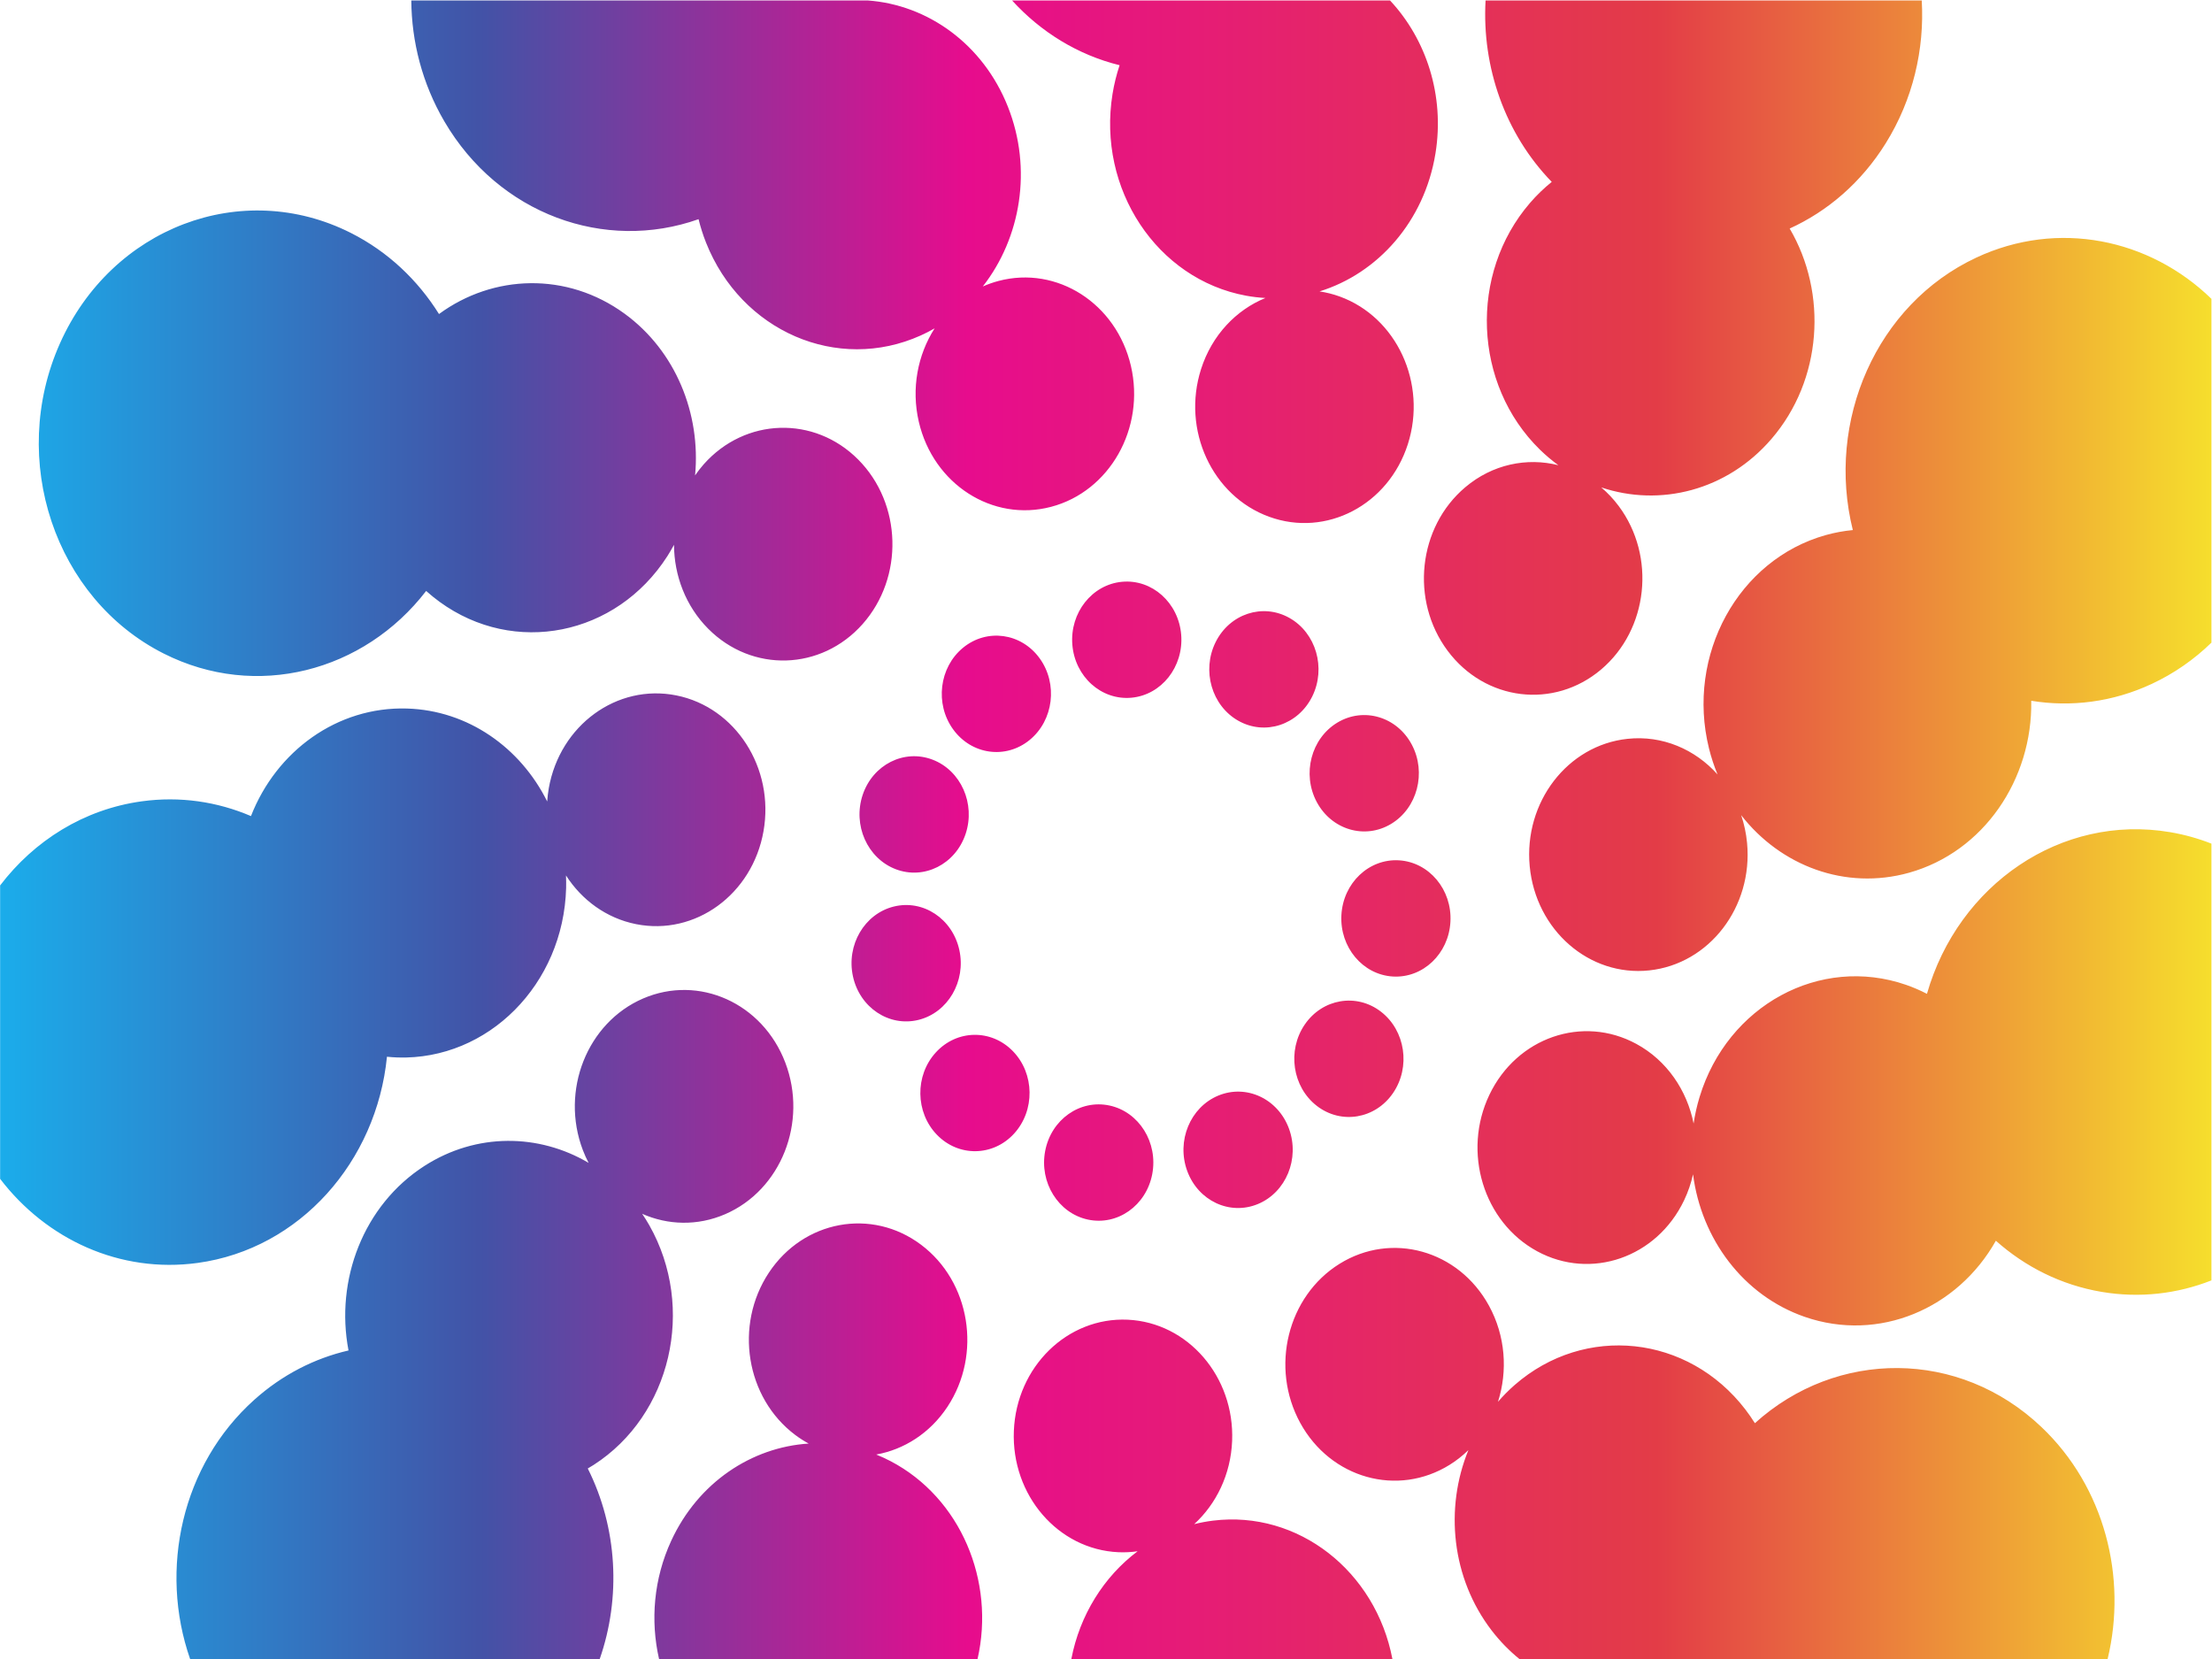<?xml version="1.0" encoding="UTF-8" standalone="no"?>
<!-- Created with Inkscape (http://www.inkscape.org/) -->

<svg
   xmlns:dc="http://purl.org/dc/elements/1.1/"
   xmlns:cc="http://creativecommons.org/ns#"
   xmlns:rdf="http://www.w3.org/1999/02/22-rdf-syntax-ns#"
   xmlns:svg="http://www.w3.org/2000/svg"
   xmlns="http://www.w3.org/2000/svg"
   xmlns:sodipodi="http://sodipodi.sourceforge.net/DTD/sodipodi-0.dtd"
   xmlns:inkscape="http://www.inkscape.org/namespaces/inkscape"
   version="1.1"
   id="svg3885"
   xml:space="preserve"
   width="1066.667"
   height="800"
   viewBox="0 0 1066.667 800"
   sodipodi:docname="retro-shape-color.svg"
   inkscape:version="0.92.4 (5da689c313, 2019-01-14)"><defs
     id="defs3889"><clipPath
       clipPathUnits="userSpaceOnUse"
       id="clipPath3901"><path
         d="M 0,600 H 800 V 0 H 0 Z"
         id="path3899"
         inkscape:connector-curvature="0" /></clipPath><linearGradient
       x1="0"
       y1="0"
       x2="1"
       y2="0"
       gradientUnits="userSpaceOnUse"
       gradientTransform="matrix(799.955,0,0,-799.955,0.042,299.99)"
       spreadMethod="pad"
       id="linearGradient3925"><stop
         style="stop-opacity:1;stop-color:#1aaeec"
         offset="0"
         id="stop3915" /><stop
         style="stop-opacity:1;stop-color:#4253a7"
         offset="0.219"
         id="stop3917" /><stop
         style="stop-opacity:1;stop-color:#e70c8d"
         offset="0.438"
         id="stop3919" /><stop
         style="stop-opacity:1;stop-color:#e33c47"
         offset="0.747"
         id="stop3921" /><stop
         style="stop-opacity:1;stop-color:#f6e12c"
         offset="1"
         id="stop3923" /></linearGradient></defs><sodipodi:namedview
     pagecolor="#ffffff"
     bordercolor="#666666"
     borderopacity="1"
     objecttolerance="10"
     gridtolerance="10"
     guidetolerance="10"
     inkscape:pageopacity="0"
     inkscape:pageshadow="2"
     inkscape:window-width="1920"
     inkscape:window-height="1018"
     id="namedview3887"
     showgrid="false"
     inkscape:zoom="1.06125"
     inkscape:cx="533.33337"
     inkscape:cy="400"
     inkscape:window-x="-8"
     inkscape:window-y="-8"
     inkscape:window-maximized="1"
     inkscape:current-layer="g3893" /><g
     id="g3893"
     inkscape:groupmode="layer"
     inkscape:label="dots-color-25-publicdomainvectors.org"
     transform="matrix(1.333,0,0,-1.333,0,800)"><g
       id="g3895"><g
         id="g3897"
         clip-path="url(#clipPath3901)"><g
           id="g3903"><g
             id="g3905"><g
               id="g3911"><g
                 id="g3913"><path
                   d="m 366.863,190.075 c 7.602,8.339 7.428,21.668 -0.401,29.766 -7.821,8.097 -20.333,7.911 -27.935,-0.428 -7.609,-8.332 -7.426,-21.653 0.394,-29.758 7.822,-8.105 20.341,-7.912 27.942,0.42 m -42.81,95.626 c 10.276,-3.899 21.583,1.801 25.251,12.748 3.668,10.955 -1.698,23 -11.974,26.9 -10.276,3.907 -21.583,-1.801 -25.251,-12.747 -3.661,-10.948 1.697,-22.985 11.974,-26.901 m 52.041,76.3 c -6.661,9.203 -19.075,10.915 -27.715,3.818 -8.639,-7.096 -10.246,-20.319 -3.577,-29.523 6.655,-9.204 19.068,-10.915 27.707,-3.811 8.64,7.097 10.246,20.312 3.585,29.516 m 51.208,8.513 c -0.94,11.577 -10.511,20.163 -21.379,19.17 -10.875,-0.997 -18.931,-11.194 -17.999,-22.775 0.94,-11.576 10.504,-20.166 21.379,-19.166 10.875,0.993 18.924,11.19 17.999,22.771 m -33.77,-211.553 c 10.701,-2.309 21.129,5.054 23.296,16.445 2.168,11.391 -4.744,22.499 -15.444,24.809 -10.694,2.308 -21.129,-5.054 -23.289,-16.453 -2.168,-11.383 4.752,-22.491 15.437,-24.801 m -84.97,87.965 c 2.471,-11.319 13.096,-18.359 23.721,-15.727 10.625,2.632 17.233,13.951 14.763,25.27 -2.471,11.318 -13.096,18.366 -23.721,15.726 -10.625,-2.632 -17.233,-13.942 -14.763,-25.269 m 166.135,101.253 c 5.086,10.286 1.395,23.017 -8.259,28.438 -9.648,5.425 -21.599,1.49 -26.692,-8.787 -5.093,-10.286 -1.394,-23.017 8.245,-28.434 9.655,-5.434 21.614,-1.494 26.706,8.783 M 440.716,203.815 c -10.163,-4.213 -15.202,-16.42 -11.239,-27.254 3.956,-10.835 15.415,-16.196 25.578,-11.973 10.17,4.214 15.202,16.413 11.246,27.246 -3.956,10.835 -15.415,16.196 -25.585,11.981 m 35.596,106.259 c 5.366,-10.116 17.423,-13.692 26.918,-7.976 9.504,5.716 12.862,18.56 7.496,28.676 -5.366,10.123 -17.431,13.692 -26.926,7.976 -9.496,-5.716 -12.854,-18.552 -7.488,-28.676 M 524.7,266.705 c 0.63,11.608 -7.699,21.555 -18.597,22.218 -10.882,0.662 -20.227,-8.211 -20.848,-19.812 -0.622,-11.609 7.707,-21.555 18.59,-22.217 10.897,-0.662 20.234,8.21 20.855,19.811 m -48.343,-66.603 c 8.83,-6.838 21.182,-4.748 27.594,4.65 6.419,9.405 4.456,22.572 -4.365,29.402 -8.829,6.829 -21.19,4.747 -27.602,-4.658 -6.411,-9.405 -4.456,-22.564 4.373,-29.394 m 47.329,164.627 c 13.565,-18.197 38.429,-21.232 55.519,-6.781 17.082,14.455 19.94,40.943 6.366,59.144 -1.899,2.548 -4.026,4.787 -6.316,6.735 21.276,-7.15 45.47,-1.159 61.548,17.501 18.438,21.392 20.395,52.665 6.618,76.147 13.701,6.233 25.909,16.636 34.753,30.846 9.875,15.872 14.043,34.012 13.027,51.66 H 537.41 c -1.355,-24.098 7.068,-48.275 23.94,-65.632 -2.787,-2.254 -5.433,-4.785 -7.881,-7.628 -22.129,-25.68 -20.523,-65.638 3.592,-89.22 2.129,-2.082 4.368,-3.956 6.686,-5.644 -11.38,2.867 -23.835,0.364 -33.696,-7.983 -17.082,-14.447 -19.947,-40.936 -6.365,-59.145 M 322.158,71.577 c -1.707,0.895 -3.437,1.684 -5.18,2.389 10.034,1.799 19.419,7.693 25.748,17.245 12.565,19.004 8.306,45.274 -9.534,58.659 -17.839,13.401 -42.492,8.857 -55.065,-10.14 -12.573,-19.003 -8.306,-45.273 9.534,-58.667 1.575,-1.184 3.207,-2.221 4.877,-3.127 C 271.945,76.625 252.573,63.902 242.819,42.772 236.445,28.968 235.248,13.87 238.416,0 h 115.215 c 6.434,28.144 -6.055,58.272 -31.473,71.577 M 438.882,50.063 c -2.343,-0.287 -4.635,-0.72 -6.876,-1.281 7.989,7.323 13.234,18.006 13.72,30.11 0.931,23.218 -15.984,42.86 -37.788,43.852 -21.802,0.994 -40.241,-17.033 -41.173,-40.252 -0.94,-23.226 15.99,-42.869 37.786,-43.861 2.377,-0.11 4.71,0.02 6.988,0.346 C 399.302,29.788 390.604,15.861 387.561,0 h 116.147 c -6.062,31.744 -34.042,53.824 -64.826,50.063 M 234.899,156.894 c -0.813,1.437 -1.685,2.813 -2.586,4.156 9.266,-4.101 19.991,-4.472 30.02,-0.136 20.22,8.744 29.951,33.294 21.75,54.834 -8.199,21.538 -31.253,31.921 -51.473,23.178 -20.219,-8.744 -29.965,-33.302 -21.757,-54.842 0.61,-1.603 1.313,-3.136 2.081,-4.611 -17.948,10.604 -40.567,10.992 -59.397,-1.104 C 131.458,164.18 121.184,137.074 126.079,111.613 113.898,108.806 102.164,102.897 91.969,93.754 65.732,70.237 57.472,32.39 68.771,0 h 148.183 c 7.728,22.213 6.46,47.396 -4.326,68.922 0.713,0.417 1.425,0.839 2.128,1.29 28.025,18.013 37.043,56.819 20.143,86.682 m 479.992,350.04 c -36.12,-16.906 -54.419,-59.141 -44.622,-98.537 -3.254,-0.314 -6.527,-0.902 -9.792,-1.816 -31.648,-8.861 -50.579,-43.402 -42.25,-77.131 0.81,-3.289 1.857,-6.444 3.104,-9.46 -8.122,9.087 -19.951,14.235 -32.577,12.883 -21.712,-2.309 -37.552,-22.952 -35.376,-46.082 2.183,-23.121 21.553,-40.011 43.258,-37.686 21.719,2.318 37.558,22.96 35.376,46.09 -0.329,3.516 -1.062,6.884 -2.134,10.064 14.261,-18.338 37.695,-27.278 60.73,-20.825 26.983,7.553 44.7,33.753 44.203,62.207 14.33,-2.339 29.428,-0.533 43.678,6.14 8.109,3.795 15.316,8.865 21.508,14.891 v 124.371 c -22.388,21.761 -55.573,28.72 -85.106,14.891 m -17.807,-266.31 c -2.415,1.244 -4.929,2.343 -7.552,3.251 -31.132,10.769 -64.576,-7.379 -74.693,-40.544 -0.974,-3.192 -1.69,-6.408 -2.171,-9.623 -2.388,12.006 -9.651,22.801 -20.716,28.805 -19.446,10.559 -43.243,2.317 -53.148,-18.391 -9.905,-20.715 -2.175,-46.065 17.271,-56.626 19.44,-10.551 43.243,-2.308 53.141,18.4 1.467,3.064 2.537,6.231 3.251,9.436 2.978,-23.264 18.067,-43.828 40.431,-51.57 26.772,-9.26 55.233,2.882 69.119,27.545 10.592,-9.431 23.633,-16.035 38.26,-18.502 13.854,-2.342 27.443,-0.687 39.72,4.156 v 158 c -4.768,1.873 -9.776,3.278 -14.99,4.158 -39.403,6.649 -76.603,-18.974 -87.923,-58.495 M 738.505,83.913 c -29.772,28.297 -74.095,28.142 -103.669,1.392 -1.064,1.697 -2.208,3.357 -3.445,4.969 -20.72,26.99 -58.067,30.969 -83.402,8.897 -2.196,-1.913 -4.219,-3.967 -6.09,-6.127 3.559,11.15 2.743,23.817 -3.269,34.787 -10.996,20.077 -35.202,26.851 -54.042,15.129 -18.848,-11.714 -25.214,-37.5 -14.21,-57.578 11.004,-20.069 35.202,-26.852 54.05,-15.129 2.478,1.542 4.734,3.333 6.769,5.316 -8.6,-21.013 -6.138,-46.285 8.418,-65.252 3.016,-3.922 6.397,-7.37 10.027,-10.317 h 212.796 c 7.146,29.548 -1.077,62.212 -23.933,83.913 M 252.704,520.857 c 0.709,-2.851 1.601,-5.686 2.71,-8.482 12.747,-32.119 47.525,-47.155 77.672,-33.576 1.729,0.778 3.398,1.641 5.019,2.569 -6.109,-9.554 -8.528,-21.726 -5.716,-33.824 5.252,-22.565 26.676,-36.33 47.858,-30.738 21.19,5.582 34.104,28.413 28.866,50.977 -5.252,22.565 -26.676,36.329 -47.858,30.743 -1.984,-0.524 -3.896,-1.199 -5.727,-2.011 13.74,17.576 18.016,42.506 9.085,65.022 -9.019,22.738 -29.079,36.914 -50.731,38.444 h -165.09 c 0.106,-14.967 3.972,-30.092 11.944,-43.724 19.696,-33.694 58.102,-47.403 91.968,-35.4 M 59.222,363.728 c 33.463,-16.908 72.466,-6.551 94.941,22.646 1.535,-1.382 3.15,-2.694 4.845,-3.928 27.017,-19.686 63.917,-12.307 82.393,16.481 0.869,1.353 1.663,2.737 2.42,4.133 0.062,-11.095 4.203,-22.145 12.374,-30.362 15.854,-15.961 40.878,-15.202 55.861,1.699 14.983,16.901 14.262,43.555 -1.599,59.507 -15.862,15.961 -40.878,15.202 -55.869,-1.695 -1.142,-1.289 -2.181,-2.641 -3.141,-4.035 2.103,22.254 -6.979,45.011 -25.521,58.516 -20.83,15.168 -47.514,14.248 -67.117,-0.142 -7.673,12.272 -18.461,22.558 -31.873,29.331 -39.438,19.908 -86.584,1.998 -105.28,-40.011 -18.697,-42.016 -1.872,-92.231 37.566,-112.14 m 345.798,212.83 c -1.107,-3.327 -1.975,-6.793 -2.56,-10.388 -5.578,-34.363 16.051,-67.043 48.305,-72.984 2.347,-0.434 4.684,-0.696 7.006,-0.83 -10.58,-4.317 -19.349,-13.418 -23.285,-25.727 -7.048,-22.008 4.001,-45.928 24.653,-53.424 20.651,-7.504 43.114,4.258 50.155,26.262 7.04,22.003 -4.01,45.928 -24.653,53.424 -2.417,0.877 -4.859,1.48 -7.297,1.844 21.083,6.515 37.94,25.306 41.938,49.901 3.403,20.969 -3.327,41.322 -16.43,55.345 H 366.128 c 10.388,-11.422 23.807,-19.711 38.892,-23.423 M 139.984,217.871 c 1.282,-0.127 2.57,-0.227 3.875,-0.267 32.701,-1.001 59.999,26.464 60.938,61.315 0.041,1.526 0.013,3.037 -0.047,4.54 5.71,-8.895 14.604,-15.47 25.329,-17.617 21.432,-4.287 42.099,10.761 46.123,33.608 4.032,22.847 -10.095,44.854 -31.542,49.133 -21.447,4.295 -42.106,-10.746 -46.138,-33.601 -0.28,-1.596 -0.463,-3.187 -0.57,-4.77 -9.666,19.448 -28.597,32.958 -50.713,33.624 -25.269,0.773 -47.292,-15.432 -56.448,-38.908 -12.132,5.19 -25.634,7.257 -39.519,5.34 C 30.341,307.394 12.38,296.026 0.042,279.84 V 173.703 c 16.703,-21.863 43.326,-34.295 71.496,-30.42 36.997,5.087 64.689,36.71 68.446,74.588"
                   style="fill:url(#linearGradient3925);stroke:none"
                   id="path3927"
                   inkscape:connector-curvature="0" /></g></g></g></g></g></g></g></svg>